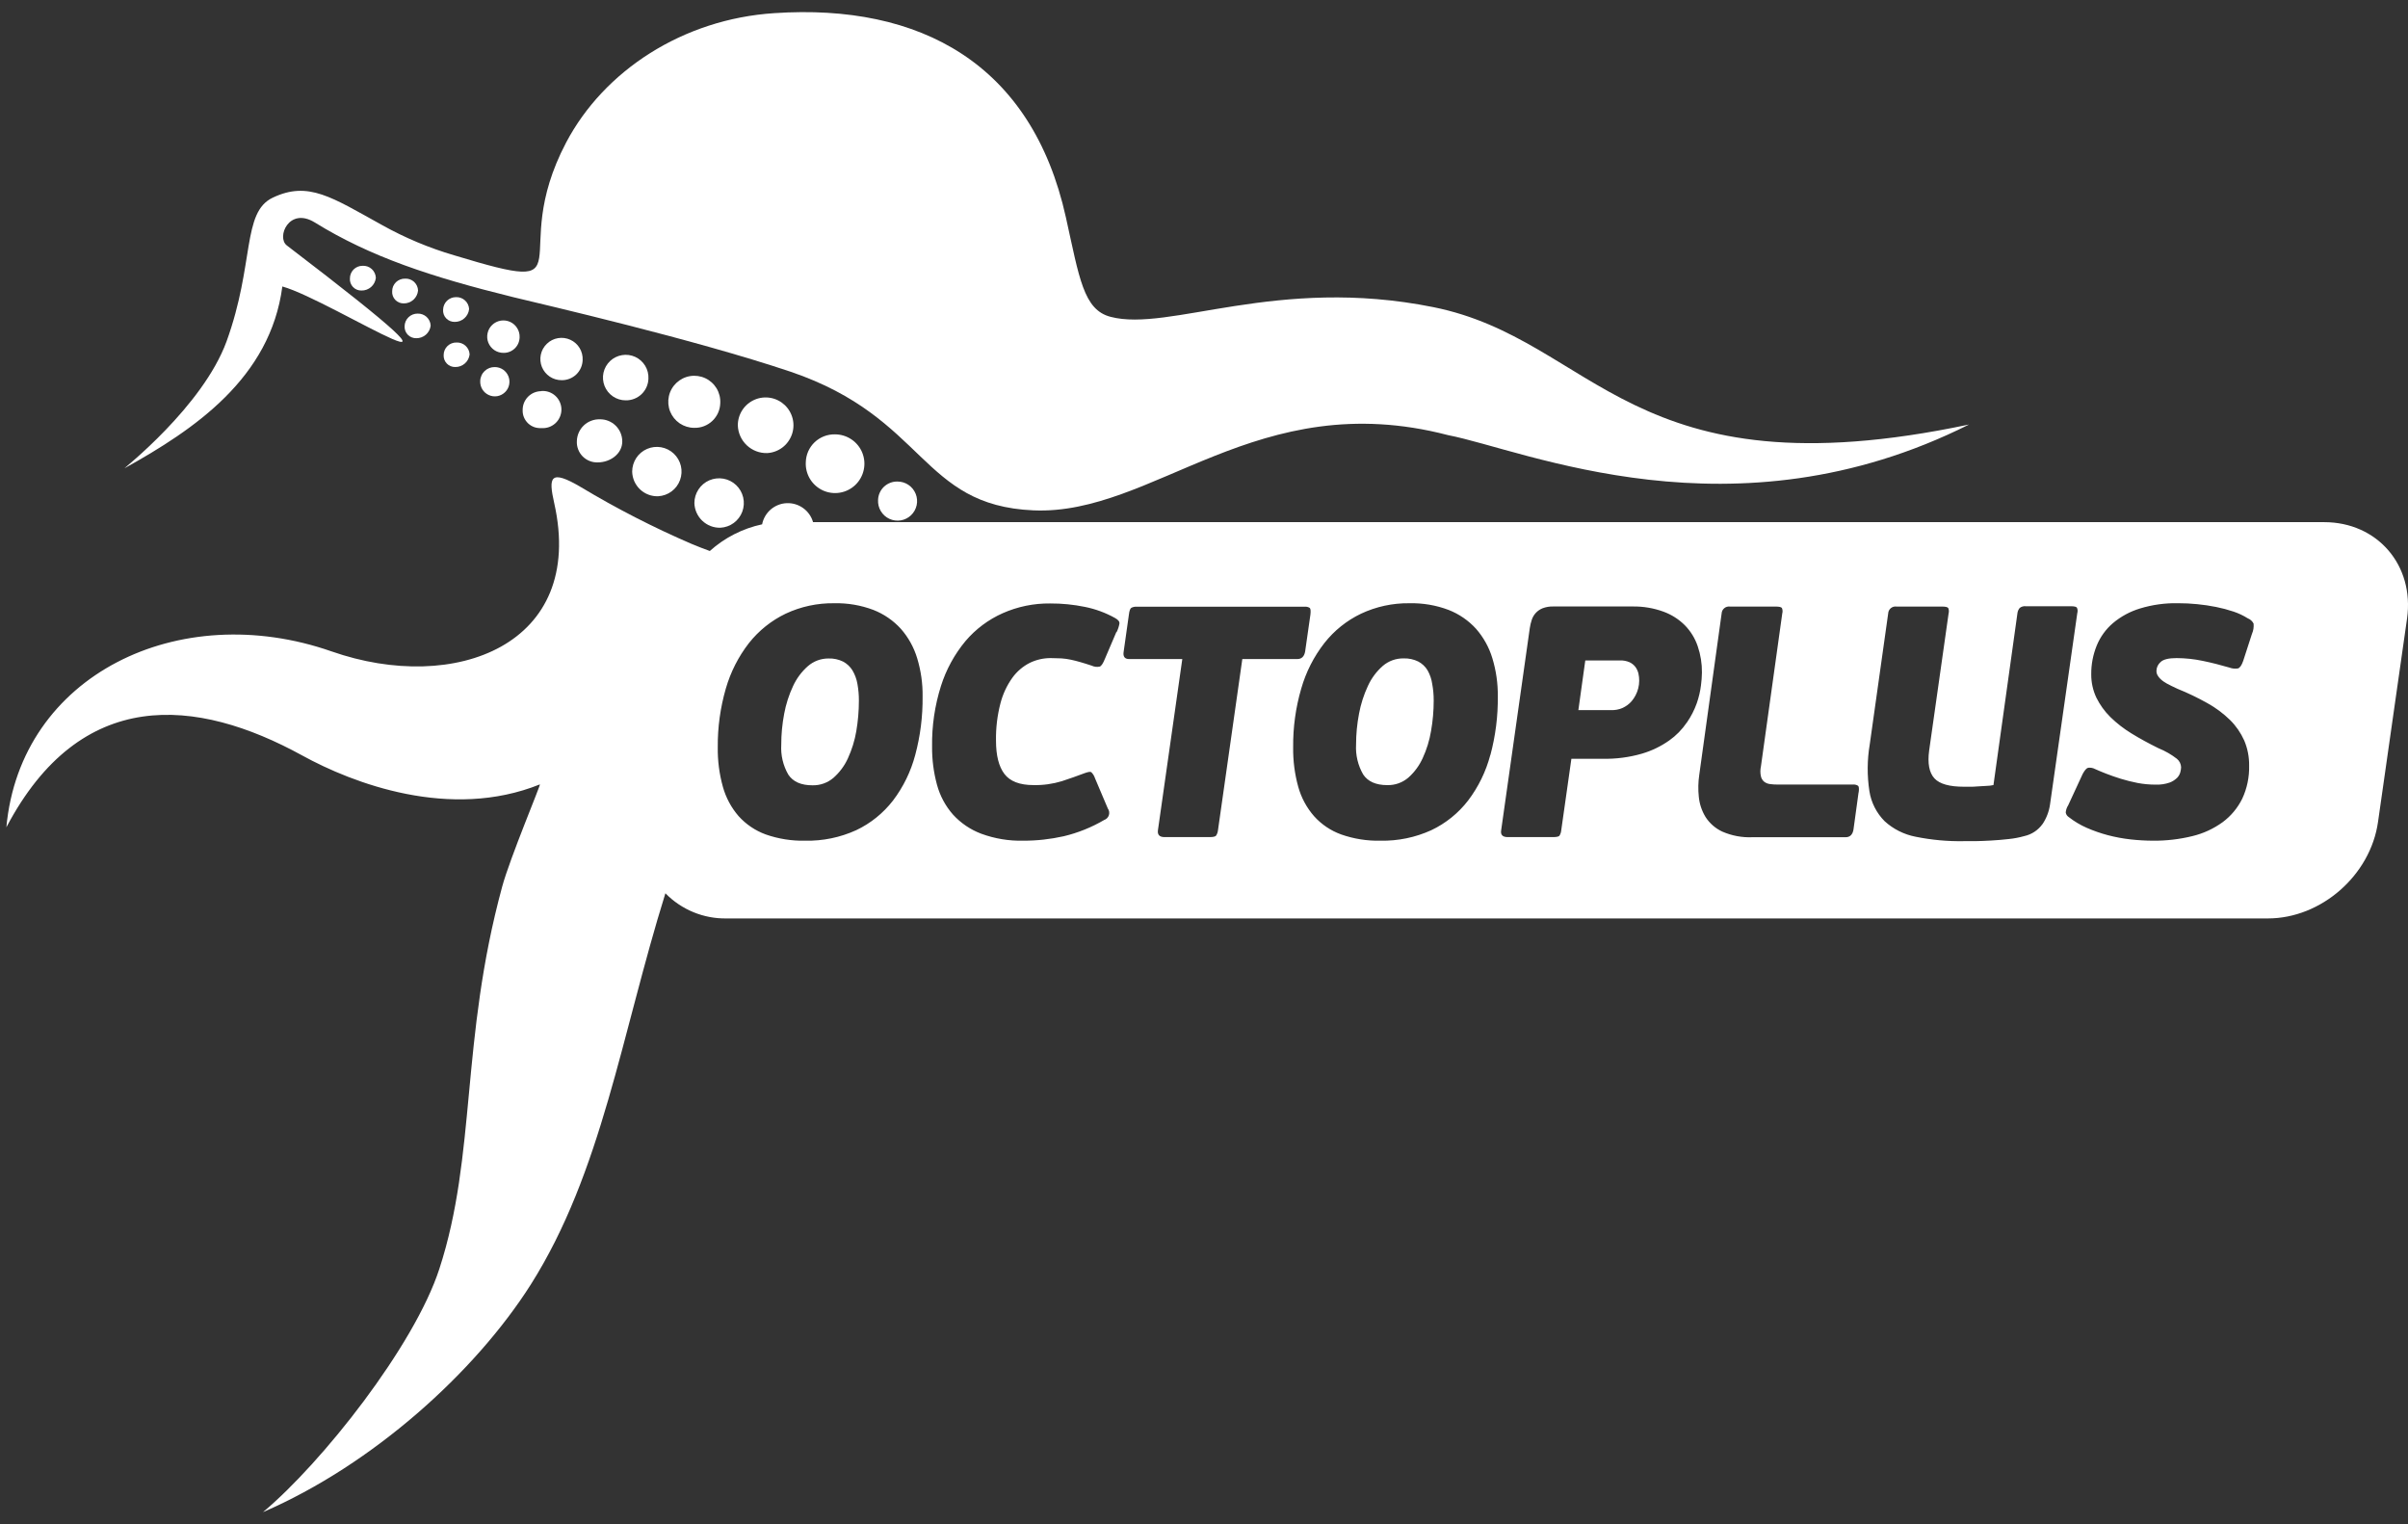 <svg width="79" height="50" viewBox="0 0 79 50" fill="none" xmlns="http://www.w3.org/2000/svg">
<rect x="0" y="0" width="79" height="50" fill="#333333" stroke="none"/>
<path d="M9.263 9.397C10.913 9.853 17.163 13.973 9.41 8.051C9.062 7.785 9.48 6.776 10.327 7.297C12.146 8.422 14.132 9.081 16.841 9.748C17.877 10 22.751 11.123 25.939 12.194C30.391 13.707 30.19 16.58 33.904 16.741C37.863 16.913 41.24 12.639 47.504 14.273C50.018 14.757 56.863 17.808 64.6 13.925C53.447 16.283 52.35 11.145 47.019 10.074C41.892 9.042 38.352 10.899 36.435 10.393C35.544 10.162 35.411 9.119 34.968 7.125C33.852 2.094 30.192 0.11 25.403 0.431C22.398 0.627 19.815 2.321 18.574 4.674C16.574 8.477 19.437 9.748 14.895 8.373C14.073 8.132 13.282 7.8 12.534 7.382C10.885 6.472 10.115 5.927 8.946 6.485C7.934 6.967 8.357 8.643 7.434 11.195C6.65 13.342 4.014 15.401 4.089 15.358C6.379 14.086 8.869 12.404 9.263 9.397Z" fill="white"/>
<path d="M28.807 16.401C28.8 16.529 28.831 16.657 28.898 16.767C28.964 16.877 29.061 16.965 29.178 17.019C29.294 17.073 29.424 17.09 29.551 17.07C29.677 17.049 29.795 16.99 29.888 16.902C29.981 16.813 30.045 16.699 30.073 16.573C30.1 16.448 30.089 16.317 30.041 16.198C29.993 16.079 29.91 15.977 29.804 15.905C29.698 15.833 29.572 15.796 29.444 15.796C29.279 15.792 29.12 15.854 29 15.967C28.881 16.08 28.811 16.237 28.807 16.401Z" fill="white"/>
<path d="M26.436 15.162C26.426 15.354 26.474 15.545 26.573 15.709C26.673 15.874 26.82 16.005 26.994 16.086C27.169 16.166 27.364 16.193 27.553 16.161C27.743 16.13 27.919 16.042 28.059 15.91C28.198 15.777 28.295 15.606 28.336 15.418C28.378 15.23 28.362 15.034 28.291 14.855C28.22 14.676 28.096 14.523 27.937 14.415C27.778 14.307 27.59 14.249 27.398 14.248C27.275 14.245 27.152 14.266 27.037 14.31C26.922 14.354 26.817 14.42 26.727 14.505C26.638 14.59 26.566 14.692 26.516 14.804C26.466 14.917 26.439 15.039 26.436 15.162Z" fill="white"/>
<path d="M23.634 17.311C23.792 17.303 23.945 17.249 24.072 17.155C24.2 17.061 24.298 16.931 24.353 16.783C24.408 16.634 24.418 16.472 24.382 16.317C24.346 16.163 24.266 16.022 24.151 15.913C24.036 15.803 23.891 15.73 23.735 15.702C23.579 15.674 23.418 15.693 23.272 15.755C23.126 15.818 23.002 15.922 22.915 16.055C22.828 16.187 22.781 16.343 22.781 16.501C22.787 16.722 22.881 16.931 23.04 17.082C23.2 17.234 23.413 17.317 23.634 17.311Z" fill="white"/>
<path d="M25.168 14.862C25.346 14.853 25.517 14.791 25.661 14.685C25.804 14.579 25.913 14.433 25.975 14.265C26.037 14.098 26.048 13.916 26.007 13.742C25.966 13.568 25.875 13.41 25.746 13.287C25.616 13.165 25.454 13.082 25.278 13.051C25.102 13.02 24.921 13.041 24.758 13.111C24.594 13.182 24.454 13.299 24.356 13.448C24.258 13.597 24.206 13.772 24.206 13.95C24.213 14.199 24.318 14.434 24.498 14.605C24.679 14.776 24.919 14.869 25.168 14.862Z" fill="white"/>
<path d="M21.595 16.278C21.753 16.269 21.905 16.214 22.032 16.12C22.16 16.025 22.256 15.896 22.31 15.747C22.365 15.598 22.374 15.437 22.338 15.283C22.301 15.128 22.22 14.988 22.105 14.88C21.99 14.771 21.845 14.699 21.689 14.671C21.533 14.644 21.373 14.663 21.228 14.726C21.082 14.789 20.959 14.893 20.872 15.026C20.786 15.159 20.74 15.314 20.74 15.472C20.743 15.582 20.767 15.689 20.811 15.789C20.856 15.889 20.92 15.979 20.999 16.054C21.079 16.129 21.172 16.188 21.275 16.226C21.377 16.265 21.486 16.282 21.595 16.278Z" fill="white"/>
<path d="M23.63 13.223C23.639 13.052 23.596 12.883 23.508 12.737C23.419 12.591 23.289 12.475 23.134 12.404C22.979 12.333 22.806 12.31 22.637 12.338C22.469 12.366 22.313 12.444 22.189 12.562C22.066 12.679 21.98 12.831 21.944 12.998C21.908 13.165 21.922 13.339 21.985 13.498C22.049 13.656 22.158 13.792 22.299 13.888C22.441 13.983 22.608 14.035 22.778 14.034C22.999 14.04 23.212 13.957 23.372 13.805C23.532 13.653 23.625 13.444 23.63 13.223Z" fill="white"/>
<path d="M21.273 12.424C21.281 12.275 21.244 12.127 21.167 11.999C21.09 11.872 20.976 11.77 20.841 11.707C20.705 11.645 20.554 11.624 20.407 11.649C20.26 11.673 20.123 11.741 20.015 11.843C19.907 11.946 19.832 12.079 19.799 12.224C19.767 12.37 19.779 12.522 19.834 12.661C19.889 12.8 19.985 12.919 20.108 13.003C20.231 13.087 20.377 13.132 20.526 13.132C20.718 13.136 20.905 13.064 21.045 12.932C21.185 12.799 21.267 12.617 21.273 12.424Z" fill="white"/>
<path d="M19.115 11.811C19.122 11.672 19.087 11.534 19.015 11.415C18.943 11.297 18.837 11.202 18.71 11.145C18.584 11.087 18.443 11.069 18.306 11.092C18.169 11.115 18.042 11.179 17.942 11.276C17.841 11.372 17.772 11.496 17.743 11.632C17.714 11.768 17.727 11.91 17.779 12.039C17.832 12.168 17.922 12.278 18.037 12.355C18.153 12.432 18.289 12.472 18.428 12.471C18.606 12.473 18.778 12.405 18.907 12.282C19.035 12.158 19.11 11.989 19.115 11.811Z" fill="white"/>
<path d="M19.61 15.168C20.023 15.168 20.417 14.883 20.415 14.48C20.415 14.384 20.396 14.289 20.359 14.2C20.322 14.111 20.267 14.03 20.199 13.963C20.13 13.895 20.049 13.842 19.959 13.806C19.87 13.77 19.774 13.753 19.678 13.754C19.581 13.752 19.485 13.768 19.395 13.803C19.304 13.837 19.222 13.889 19.152 13.956C19.082 14.023 19.026 14.103 18.987 14.191C18.948 14.28 18.927 14.375 18.925 14.472C18.92 14.564 18.935 14.656 18.968 14.741C19 14.827 19.051 14.905 19.115 14.971C19.18 15.036 19.257 15.087 19.342 15.121C19.427 15.155 19.519 15.171 19.61 15.168Z" fill="white"/>
<path d="M17.758 12.831C17.677 12.832 17.596 12.848 17.52 12.88C17.445 12.912 17.377 12.959 17.32 13.017C17.263 13.076 17.218 13.146 17.188 13.222C17.159 13.298 17.145 13.38 17.147 13.461C17.145 13.541 17.16 13.62 17.191 13.693C17.222 13.766 17.268 13.832 17.325 13.887C17.383 13.941 17.451 13.983 17.526 14.01C17.601 14.037 17.681 14.047 17.76 14.042C17.844 14.049 17.928 14.038 18.008 14.011C18.087 13.983 18.16 13.94 18.222 13.883C18.284 13.826 18.334 13.756 18.367 13.679C18.401 13.602 18.419 13.519 18.419 13.434C18.419 13.35 18.401 13.267 18.367 13.19C18.334 13.113 18.284 13.043 18.222 12.986C18.16 12.929 18.087 12.886 18.008 12.858C17.928 12.831 17.844 12.82 17.76 12.827L17.758 12.831Z" fill="white"/>
<path d="M15.755 12.498C15.75 12.594 15.774 12.689 15.824 12.771C15.874 12.853 15.947 12.918 16.035 12.958C16.122 12.998 16.219 13.011 16.314 12.995C16.408 12.979 16.496 12.935 16.565 12.868C16.635 12.802 16.683 12.717 16.703 12.623C16.723 12.529 16.715 12.431 16.679 12.342C16.643 12.253 16.582 12.177 16.503 12.123C16.423 12.07 16.329 12.041 16.233 12.041C16.172 12.04 16.111 12.05 16.054 12.072C15.996 12.095 15.944 12.128 15.9 12.17C15.855 12.213 15.819 12.264 15.795 12.32C15.77 12.376 15.756 12.436 15.755 12.498Z" fill="white"/>
<path d="M17.047 11.068C17.052 10.962 17.025 10.856 16.969 10.766C16.914 10.675 16.833 10.603 16.736 10.559C16.639 10.515 16.532 10.501 16.427 10.518C16.322 10.536 16.225 10.584 16.148 10.658C16.071 10.731 16.018 10.826 15.996 10.93C15.973 11.034 15.982 11.142 16.021 11.241C16.061 11.339 16.129 11.424 16.217 11.484C16.305 11.543 16.409 11.575 16.515 11.575C16.583 11.577 16.651 11.565 16.715 11.54C16.778 11.516 16.836 11.479 16.886 11.432C16.935 11.385 16.975 11.328 17.003 11.266C17.03 11.203 17.045 11.136 17.047 11.068Z" fill="white"/>
<path d="M15.39 10.137C15.384 10.028 15.336 9.927 15.255 9.854C15.175 9.781 15.07 9.743 14.961 9.747C14.851 9.746 14.744 9.789 14.664 9.866C14.585 9.944 14.539 10.049 14.537 10.16C14.533 10.212 14.54 10.264 14.558 10.313C14.575 10.362 14.603 10.407 14.639 10.444C14.675 10.482 14.719 10.511 14.767 10.531C14.815 10.551 14.867 10.56 14.919 10.559C15.036 10.56 15.149 10.518 15.236 10.439C15.324 10.361 15.379 10.253 15.39 10.137Z" fill="white"/>
<path d="M14.937 12.039C15.052 12.041 15.164 11.999 15.251 11.923C15.338 11.847 15.393 11.742 15.407 11.627C15.402 11.518 15.354 11.416 15.273 11.342C15.193 11.269 15.087 11.23 14.978 11.235C14.923 11.233 14.868 11.243 14.817 11.263C14.766 11.283 14.719 11.313 14.679 11.352C14.64 11.39 14.608 11.436 14.587 11.487C14.566 11.538 14.555 11.592 14.555 11.647C14.552 11.699 14.56 11.75 14.578 11.798C14.596 11.846 14.624 11.89 14.66 11.927C14.696 11.964 14.739 11.993 14.787 12.012C14.834 12.031 14.885 12.041 14.937 12.039Z" fill="white"/>
<path d="M13.656 11.094C13.772 11.096 13.885 11.055 13.972 10.979C14.06 10.902 14.116 10.796 14.129 10.681C14.124 10.572 14.076 10.469 13.996 10.396C13.915 10.322 13.809 10.283 13.7 10.287C13.589 10.286 13.482 10.329 13.402 10.406C13.322 10.483 13.276 10.589 13.274 10.7C13.271 10.752 13.279 10.803 13.297 10.851C13.315 10.9 13.343 10.944 13.379 10.981C13.415 11.018 13.458 11.047 13.506 11.066C13.553 11.086 13.605 11.095 13.656 11.094Z" fill="white"/>
<path d="M11.48 9.13C11.476 9.182 11.482 9.234 11.5 9.283C11.517 9.332 11.545 9.377 11.581 9.415C11.617 9.453 11.66 9.482 11.708 9.502C11.757 9.522 11.808 9.532 11.86 9.53C11.976 9.532 12.088 9.49 12.175 9.414C12.261 9.338 12.317 9.232 12.331 9.117C12.329 9.062 12.316 9.008 12.293 8.958C12.27 8.907 12.237 8.862 12.196 8.825C12.155 8.788 12.107 8.759 12.055 8.741C12.002 8.723 11.947 8.715 11.892 8.719C11.783 8.719 11.678 8.762 11.601 8.839C11.524 8.916 11.48 9.021 11.48 9.13Z" fill="white"/>
<path d="M13.715 9.531C13.714 9.477 13.701 9.424 13.679 9.375C13.656 9.326 13.624 9.282 13.585 9.245C13.545 9.209 13.498 9.181 13.447 9.163C13.397 9.145 13.343 9.137 13.289 9.14C13.234 9.139 13.179 9.148 13.128 9.169C13.076 9.189 13.03 9.219 12.99 9.257C12.951 9.296 12.919 9.342 12.898 9.392C12.877 9.443 12.866 9.498 12.866 9.553C12.862 9.605 12.869 9.657 12.887 9.706C12.904 9.754 12.932 9.799 12.968 9.837C13.004 9.874 13.047 9.904 13.095 9.924C13.143 9.944 13.194 9.953 13.246 9.952C13.363 9.954 13.476 9.911 13.563 9.833C13.65 9.755 13.704 9.647 13.715 9.531Z" fill="white"/>
<path d="M46.835 21.989C46.762 21.867 46.656 21.767 46.53 21.7C46.381 21.627 46.216 21.592 46.05 21.597C45.798 21.593 45.554 21.681 45.363 21.846C45.157 22.027 44.992 22.25 44.878 22.5C44.743 22.788 44.645 23.093 44.587 23.406C44.522 23.742 44.489 24.084 44.489 24.427C44.47 24.768 44.551 25.107 44.721 25.403C44.876 25.637 45.141 25.754 45.514 25.754C45.766 25.76 46.01 25.673 46.202 25.51C46.403 25.332 46.564 25.113 46.675 24.868C46.806 24.585 46.898 24.286 46.949 23.978C47.007 23.648 47.036 23.314 47.036 22.98C47.037 22.795 47.02 22.611 46.986 22.429C46.964 22.275 46.912 22.125 46.835 21.989Z" fill="white"/>
<path d="M27.966 21.989C27.892 21.869 27.787 21.77 27.662 21.703C27.514 21.63 27.349 21.594 27.183 21.6C26.933 21.598 26.692 21.688 26.504 21.852C26.298 22.033 26.133 22.256 26.018 22.505C25.883 22.794 25.785 23.098 25.727 23.412C25.663 23.748 25.63 24.09 25.631 24.432C25.611 24.773 25.691 25.113 25.862 25.409C26.017 25.643 26.281 25.76 26.655 25.76C26.906 25.766 27.151 25.679 27.342 25.516C27.544 25.338 27.707 25.119 27.818 24.874C27.948 24.591 28.041 24.291 28.093 23.984C28.149 23.654 28.178 23.32 28.178 22.985C28.179 22.801 28.163 22.617 28.13 22.435C28.103 22.278 28.048 22.127 27.966 21.989Z" fill="white"/>
<path d="M53.654 21.878C53.603 21.812 53.537 21.758 53.461 21.723C53.36 21.68 53.251 21.659 53.142 21.664H52.009L51.782 23.294H52.861C52.986 23.298 53.11 23.274 53.225 23.225C53.339 23.175 53.441 23.101 53.524 23.007C53.631 22.883 53.707 22.735 53.747 22.576C53.787 22.417 53.788 22.25 53.752 22.09C53.733 22.014 53.7 21.942 53.654 21.878Z" fill="white"/>
<path d="M76.249 17.128H26.674C26.621 16.942 26.507 16.78 26.35 16.667C26.193 16.554 26.003 16.497 25.81 16.505C25.617 16.513 25.433 16.586 25.286 16.712C25.14 16.838 25.04 17.01 25.003 17.199C24.364 17.336 23.773 17.638 23.287 18.074C23.087 18.001 22.889 17.926 22.693 17.843C21.441 17.304 20.227 16.681 19.058 15.979C18.038 15.378 17.991 15.652 18.182 16.502C19.23 21.155 14.919 22.782 10.879 21.368C5.865 19.617 0.665 22.148 0.209 27.137C2.649 22.505 6.44 22.873 9.916 24.782C11.576 25.695 14.767 26.916 17.712 25.73C17.755 25.711 16.725 28.159 16.475 29.085C15.101 34.139 15.637 37.87 14.413 41.625C13.589 44.156 10.565 47.983 8.628 49.602C12.244 48.037 15.59 45.006 17.41 42.142C19.746 38.453 20.386 33.934 21.83 29.302C22.091 29.569 22.404 29.78 22.749 29.922C23.094 30.064 23.465 30.134 23.838 30.127H74.404C76.151 30.127 77.768 28.712 78.016 26.964L78.969 20.289C79.214 18.542 77.997 17.128 76.249 17.128ZM30.026 24.766C29.883 25.306 29.636 25.814 29.298 26.259C28.977 26.674 28.564 27.008 28.09 27.232C27.565 27.471 26.994 27.589 26.418 27.577C25.977 27.587 25.538 27.518 25.122 27.372C24.781 27.248 24.476 27.042 24.233 26.773C23.991 26.494 23.815 26.165 23.716 25.81C23.598 25.388 23.542 24.952 23.548 24.514C23.542 23.863 23.631 23.214 23.812 22.588C23.968 22.046 24.226 21.538 24.572 21.093C24.895 20.685 25.307 20.355 25.776 20.13C26.274 19.897 26.817 19.78 27.367 19.788C27.807 19.778 28.244 19.852 28.656 20.008C29 20.143 29.308 20.355 29.556 20.628C29.801 20.907 29.983 21.236 30.09 21.591C30.213 21.998 30.274 22.422 30.268 22.847C30.275 23.495 30.194 24.14 30.026 24.766ZM36.624 20.734L36.246 21.619C36.188 21.763 36.133 21.846 36.08 21.866C35.99 21.886 35.897 21.874 35.815 21.835C35.687 21.791 35.564 21.755 35.454 21.722C35.344 21.689 35.236 21.663 35.136 21.641C35.033 21.619 34.928 21.604 34.824 21.597C34.715 21.597 34.595 21.587 34.468 21.587C34.232 21.587 33.999 21.64 33.787 21.742C33.56 21.857 33.364 22.024 33.215 22.229C33.033 22.483 32.9 22.769 32.822 23.071C32.718 23.471 32.669 23.883 32.676 24.295C32.676 24.778 32.767 25.143 32.951 25.386C33.136 25.63 33.453 25.753 33.907 25.753C34.222 25.76 34.537 25.716 34.839 25.624C35.101 25.538 35.347 25.451 35.577 25.364C35.694 25.321 35.766 25.309 35.799 25.327C35.857 25.382 35.899 25.451 35.923 25.526L36.344 26.519C36.367 26.551 36.382 26.587 36.388 26.625C36.394 26.663 36.391 26.702 36.38 26.739C36.368 26.776 36.348 26.809 36.321 26.837C36.294 26.864 36.261 26.885 36.224 26.898C35.811 27.14 35.364 27.32 34.898 27.431C34.462 27.529 34.017 27.578 33.571 27.577C33.103 27.588 32.637 27.511 32.197 27.35C31.84 27.217 31.52 27 31.264 26.719C31.017 26.438 30.838 26.104 30.74 25.742C30.629 25.334 30.575 24.913 30.579 24.491C30.569 23.817 30.667 23.146 30.87 22.503C31.04 21.965 31.313 21.465 31.673 21.031C32.007 20.637 32.426 20.324 32.898 20.114C33.387 19.898 33.916 19.789 34.451 19.795C34.837 19.793 35.221 19.831 35.599 19.909C35.941 19.978 36.271 20.1 36.576 20.269C36.683 20.327 36.734 20.389 36.726 20.454C36.709 20.551 36.678 20.646 36.634 20.734H36.624ZM39.959 27.232C39.952 27.295 39.932 27.356 39.898 27.409C39.873 27.442 39.803 27.459 39.688 27.459H38.205C38.04 27.459 37.968 27.383 37.989 27.232L38.788 21.619H37.046C36.897 21.619 36.836 21.536 36.865 21.371L37.036 20.162C37.05 20.04 37.076 19.967 37.112 19.941C37.165 19.911 37.225 19.898 37.285 19.902H42.796C42.856 19.895 42.917 19.909 42.969 19.941C42.998 19.967 43.005 20.04 42.991 20.162L42.818 21.371C42.789 21.536 42.702 21.619 42.559 21.619H40.757L39.959 27.232ZM48.893 24.766C48.75 25.306 48.503 25.814 48.165 26.259C47.845 26.674 47.431 27.008 46.958 27.232C46.436 27.47 45.867 27.588 45.293 27.577C44.853 27.587 44.415 27.518 44 27.372C43.659 27.249 43.353 27.043 43.111 26.773C42.868 26.495 42.691 26.166 42.592 25.81C42.475 25.388 42.419 24.952 42.425 24.514C42.418 23.863 42.507 23.214 42.69 22.588C42.845 22.046 43.103 21.538 43.45 21.093C43.772 20.684 44.183 20.355 44.653 20.13C45.148 19.898 45.69 19.781 46.237 19.788C46.677 19.778 47.115 19.852 47.527 20.008C47.871 20.143 48.179 20.355 48.427 20.628C48.671 20.908 48.853 21.236 48.96 21.591C49.084 21.998 49.144 22.422 49.139 22.847C49.146 23.495 49.064 24.14 48.896 24.766H48.893ZM55.34 23.701C55.184 23.931 54.989 24.13 54.762 24.29C54.49 24.482 54.188 24.628 53.867 24.722C53.449 24.843 53.014 24.899 52.578 24.89H51.553L51.219 27.243C51.214 27.304 51.193 27.363 51.16 27.415C51.135 27.444 51.065 27.459 50.949 27.459H49.464C49.299 27.459 49.226 27.386 49.248 27.243L50.187 20.613C50.2 20.52 50.221 20.428 50.251 20.338C50.278 20.252 50.324 20.172 50.386 20.105C50.447 20.039 50.523 19.987 50.607 19.953C50.721 19.91 50.842 19.89 50.963 19.894H53.575C53.914 19.89 54.252 19.947 54.571 20.063C54.836 20.159 55.077 20.312 55.276 20.511C55.467 20.706 55.611 20.941 55.698 21.199C55.793 21.477 55.839 21.769 55.836 22.063C55.833 22.204 55.823 22.344 55.804 22.484C55.779 22.683 55.733 22.878 55.667 23.067C55.587 23.292 55.477 23.505 55.342 23.701H55.34ZM60.975 25.99L60.807 27.215C60.779 27.379 60.692 27.463 60.549 27.463H57.496C57.156 27.478 56.816 27.415 56.504 27.279C56.279 27.174 56.088 27.008 55.954 26.799C55.831 26.597 55.755 26.37 55.733 26.134C55.708 25.894 55.713 25.651 55.749 25.412L56.482 20.124C56.484 20.09 56.492 20.057 56.507 20.027C56.523 19.997 56.544 19.971 56.569 19.95C56.595 19.928 56.625 19.913 56.657 19.904C56.69 19.894 56.724 19.892 56.757 19.897H58.255C58.37 19.897 58.439 19.913 58.46 19.945C58.484 20.001 58.488 20.064 58.471 20.124L57.771 25.143C57.747 25.249 57.747 25.359 57.771 25.466C57.786 25.535 57.824 25.598 57.878 25.643C57.933 25.685 57.998 25.711 58.067 25.719C58.147 25.73 58.228 25.736 58.309 25.735H60.783C60.843 25.729 60.904 25.742 60.956 25.774C60.987 25.795 60.994 25.867 60.979 25.99H60.975ZM67.009 27.031C66.866 27.232 66.653 27.373 66.411 27.426C66.244 27.473 66.072 27.506 65.899 27.523C65.701 27.546 65.507 27.561 65.316 27.572C65.125 27.583 64.949 27.59 64.788 27.592C64.627 27.595 64.505 27.592 64.427 27.592C63.898 27.602 63.37 27.553 62.851 27.448C62.469 27.375 62.114 27.198 61.827 26.935C61.564 26.669 61.39 26.328 61.331 25.958C61.252 25.448 61.255 24.929 61.341 24.421L61.946 20.124C61.947 20.09 61.956 20.057 61.971 20.027C61.986 19.997 62.007 19.971 62.033 19.949C62.059 19.928 62.089 19.912 62.121 19.903C62.153 19.894 62.187 19.892 62.22 19.897H63.712C63.827 19.897 63.895 19.913 63.917 19.946C63.941 20.002 63.944 20.065 63.928 20.124L63.291 24.614C63.233 25.038 63.291 25.345 63.463 25.532C63.635 25.719 63.961 25.807 64.435 25.807H64.612C64.695 25.807 64.785 25.807 64.887 25.796L65.173 25.779C65.249 25.778 65.325 25.769 65.4 25.752L66.187 20.113C66.195 20.049 66.221 19.989 66.263 19.941C66.318 19.898 66.388 19.879 66.457 19.886H67.934C68.05 19.886 68.118 19.902 68.139 19.935C68.164 19.991 68.168 20.054 68.15 20.113L67.255 26.394C67.222 26.622 67.138 26.84 67.011 27.031H67.009ZM73.882 20.788L73.592 21.683C73.541 21.828 73.484 21.909 73.419 21.927C73.326 21.942 73.231 21.932 73.144 21.899C72.856 21.814 72.562 21.74 72.264 21.678C71.982 21.619 71.695 21.589 71.408 21.587C71.148 21.587 70.973 21.63 70.884 21.716C70.842 21.752 70.808 21.797 70.784 21.847C70.76 21.898 70.748 21.952 70.747 22.008C70.746 22.051 70.755 22.093 70.773 22.132C70.799 22.183 70.834 22.23 70.876 22.269C70.938 22.329 71.009 22.38 71.086 22.421C71.177 22.47 71.292 22.528 71.437 22.594C71.775 22.73 72.105 22.889 72.424 23.068C72.694 23.218 72.942 23.403 73.163 23.619C73.357 23.811 73.514 24.039 73.626 24.288C73.737 24.549 73.792 24.83 73.788 25.114C73.797 25.488 73.72 25.86 73.562 26.199C73.412 26.503 73.193 26.766 72.921 26.968C72.623 27.184 72.286 27.34 71.929 27.426C71.506 27.53 71.071 27.581 70.635 27.577C70.39 27.576 70.145 27.562 69.901 27.535C69.65 27.507 69.401 27.461 69.156 27.397C68.918 27.334 68.686 27.253 68.461 27.155C68.251 27.063 68.053 26.945 67.873 26.804C67.846 26.787 67.823 26.765 67.805 26.739C67.788 26.712 67.776 26.683 67.771 26.651C67.778 26.567 67.806 26.486 67.852 26.415L68.326 25.39C68.391 25.268 68.45 25.199 68.505 25.185C68.584 25.175 68.665 25.189 68.736 25.228C68.829 25.27 68.95 25.321 69.099 25.379C69.247 25.437 69.406 25.492 69.582 25.547C69.763 25.602 69.947 25.648 70.132 25.684C70.324 25.72 70.519 25.738 70.715 25.738C70.874 25.745 71.033 25.721 71.184 25.669C71.277 25.634 71.362 25.578 71.433 25.507C71.482 25.453 71.517 25.388 71.534 25.317C71.547 25.268 71.554 25.217 71.556 25.166C71.554 25.113 71.54 25.061 71.517 25.014C71.493 24.966 71.46 24.925 71.419 24.891C71.236 24.749 71.034 24.633 70.819 24.546C70.497 24.388 70.2 24.226 69.93 24.06C69.679 23.907 69.445 23.726 69.235 23.521C69.047 23.335 68.892 23.119 68.775 22.883C68.663 22.644 68.606 22.382 68.608 22.118C68.605 21.796 68.666 21.477 68.787 21.178C68.903 20.893 69.087 20.639 69.321 20.439C69.582 20.22 69.885 20.057 70.21 19.959C70.612 19.837 71.029 19.779 71.448 19.787C71.66 19.786 71.873 19.797 72.084 19.818C72.292 19.838 72.499 19.869 72.704 19.91C72.896 19.948 73.085 19.998 73.27 20.06C73.437 20.115 73.596 20.19 73.744 20.283C73.827 20.315 73.894 20.376 73.934 20.455C73.945 20.569 73.928 20.683 73.883 20.788H73.882Z" fill="white"/>
</svg>
